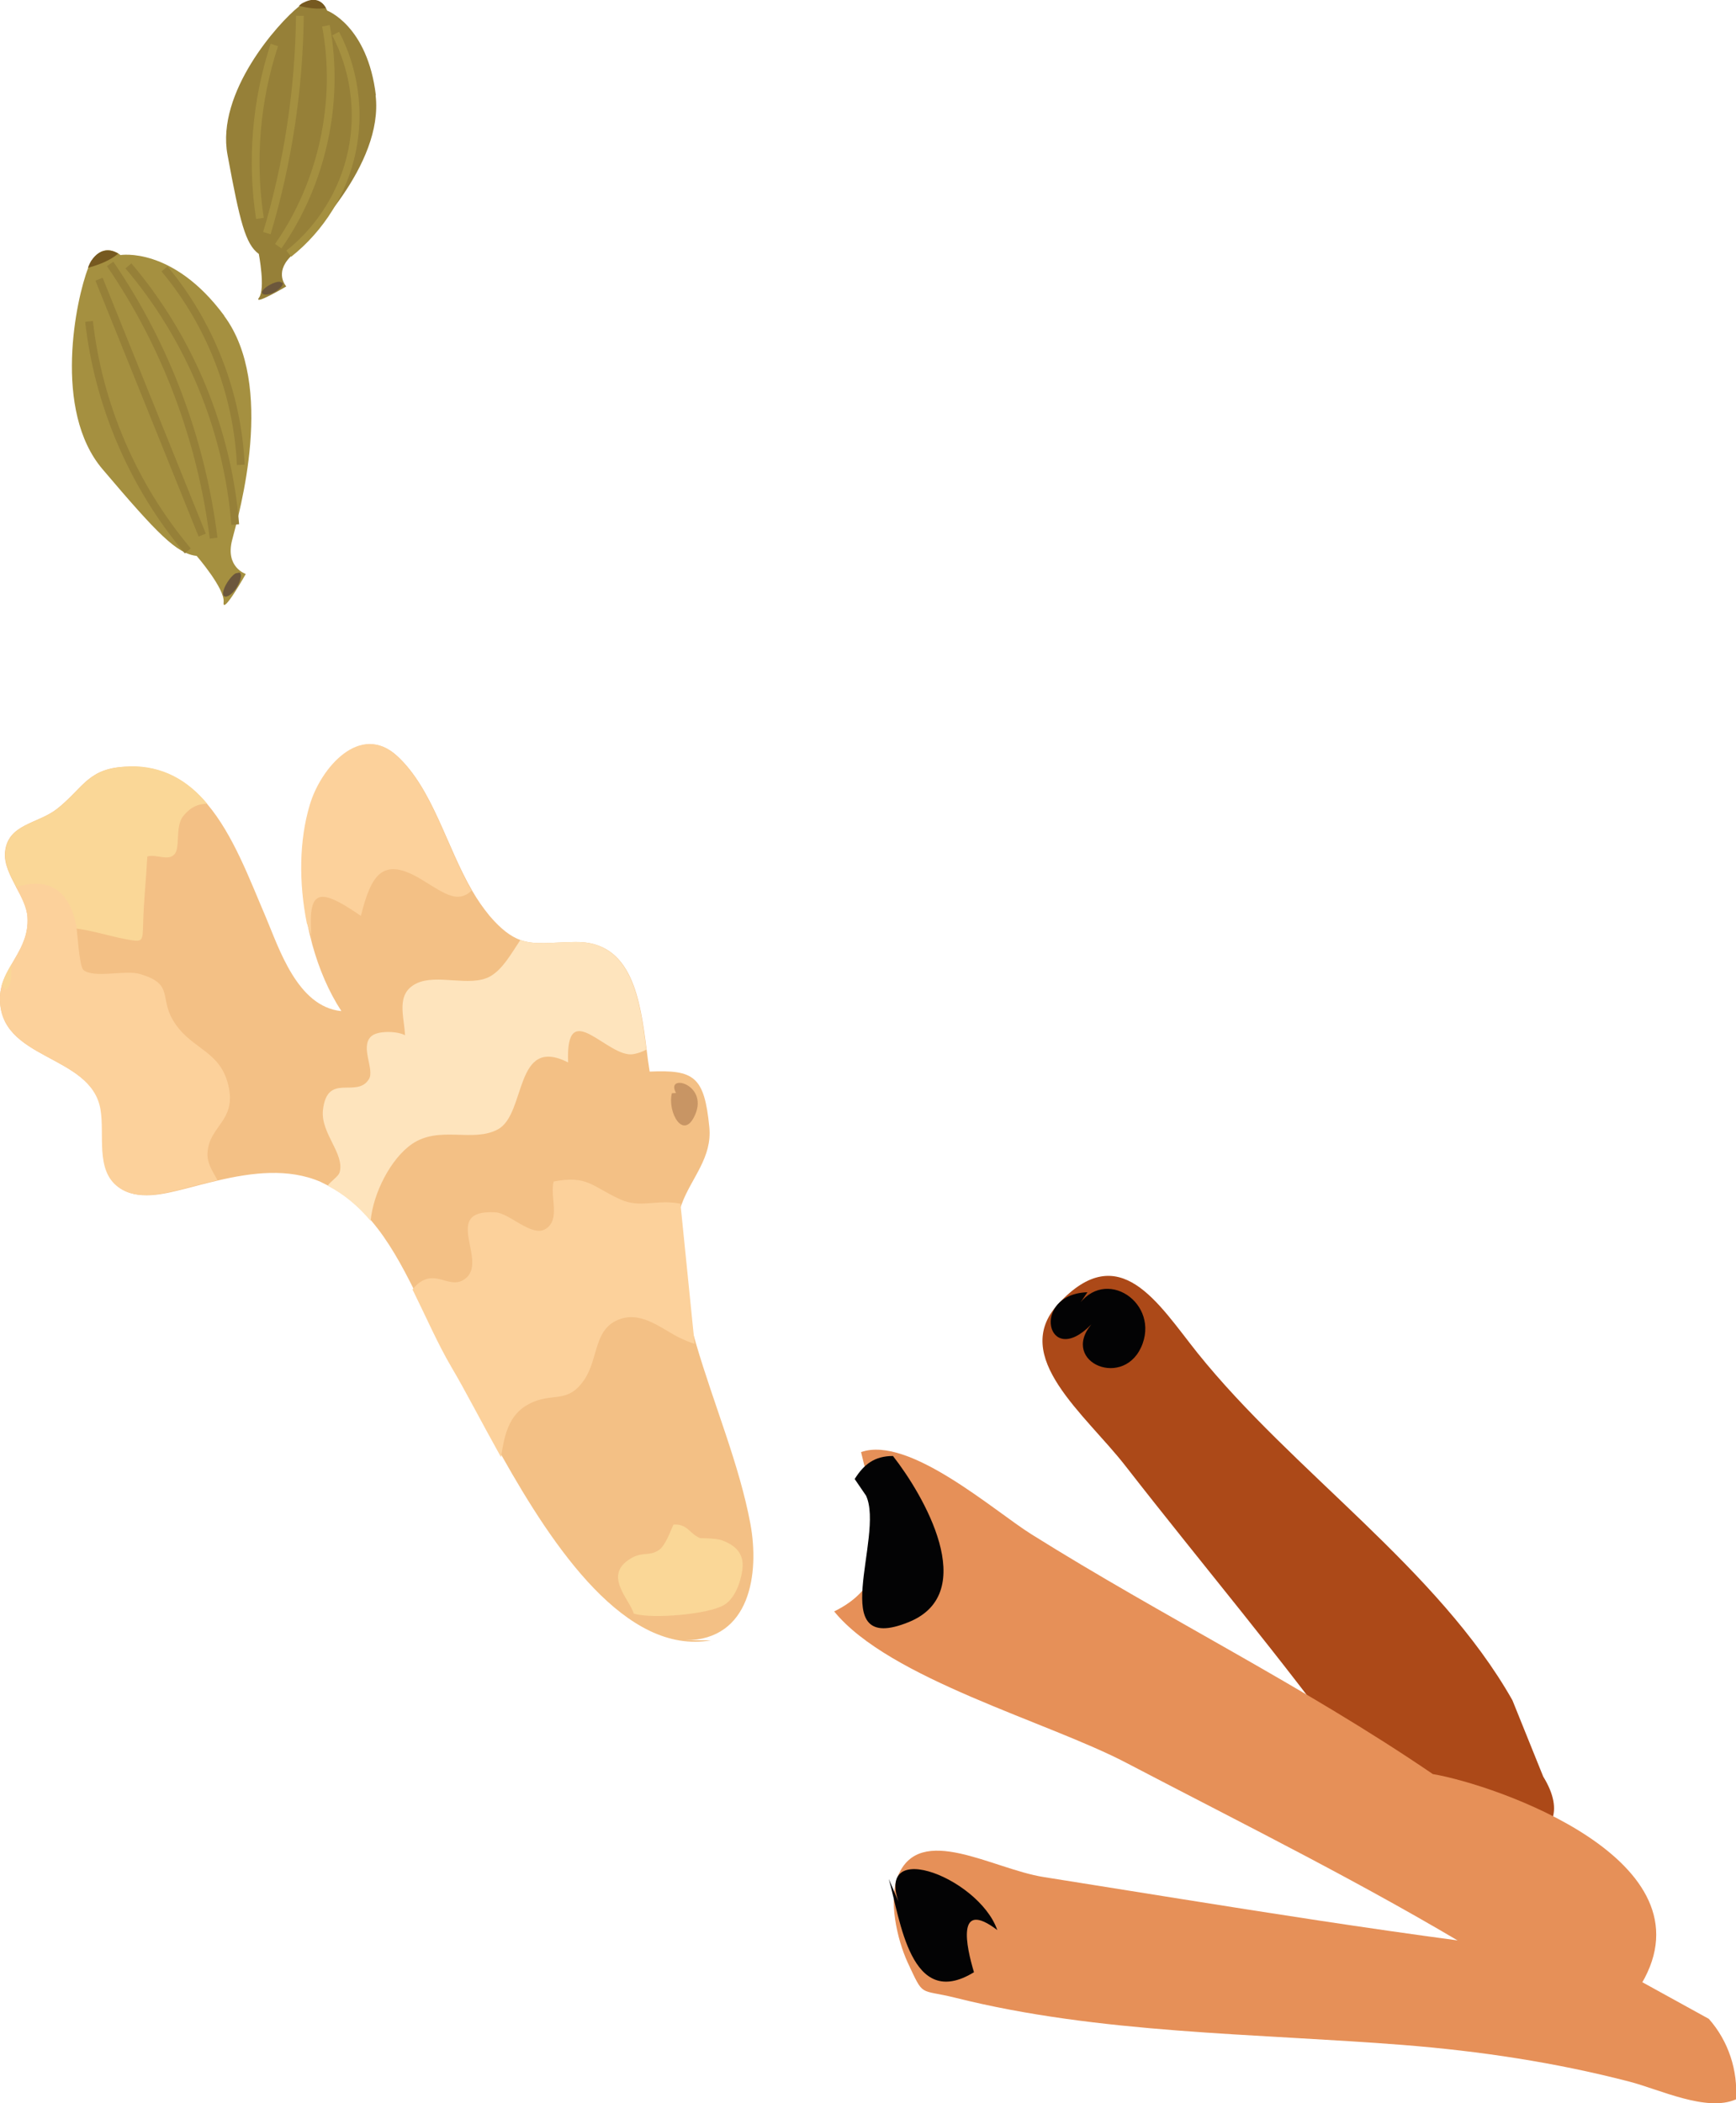 <?xml version="1.0" encoding="UTF-8"?>
<svg id="Calque_2" data-name="Calque 2" xmlns="http://www.w3.org/2000/svg" xmlns:xlink="http://www.w3.org/1999/xlink" viewBox="0 0 62.58 75.78">
  <defs>
    <style>
      .cls-1 {
        stroke: #a59040;
      }

      .cls-1, .cls-2 {
        stroke-miterlimit: 10;
        stroke-width: .28px;
      }

      .cls-1, .cls-2, .cls-3, .cls-4 {
        fill: none;
      }

      .cls-5 {
        fill: #ac4918;
      }

      .cls-6 {
        fill: #a59040;
      }

      .cls-7 {
        fill: #765920;
      }

      .cls-8 {
        fill: #c89564;
      }

      .cls-2 {
        stroke: #968038;
      }

      .cls-9 {
        fill: #fad797;
      }

      .cls-10 {
        fill: #6c573c;
      }

      .cls-11 {
        fill: #968038;
      }

      .cls-12 {
        fill: #e69058;
      }

      .cls-13 {
        fill: #f3c085;
      }

      .cls-14 {
        fill: #fcd19b;
      }

      .cls-4 {
        clip-path: url(#clippath);
      }

      .cls-15 {
        fill: #030304;
      }

      .cls-16 {
        fill: #fee4bd;
      }
    </style>
    <clipPath id="clippath">
      <rect class="cls-3" width="62.58" height="75.78"/>
    </clipPath>
  </defs>
  <g id="Calque_1-2" data-name="Calque 1">
    <g class="cls-4">
      <path class="cls-5" d="m54.52,61.26c-2.68-4.73-7.93-8.25-11.35-12.51-1.43-1.79-2.81-4.16-5.02-1.77-1.76,1.9.98,3.98,2.43,5.85,2.74,3.52,5.66,6.97,8.29,10.6.93,1.28,1.65,2.44,3.04,2.95,1.64.6,5.31.22,3.72-2.37"/>
      <path class="cls-15" d="m38.74,47.24c.92-1.7,3.02-.41,2.45,1.17-.61,1.68-2.99.69-1.85-.69-1.61,1.65-2.21-1.09-.14-1.16"/>
      <path class="cls-12" d="m51.65,63.92c-4.63-3.16-9.73-5.67-14.47-8.64-1.33-.83-4.42-3.57-6.14-2.96.49,2.11,1.55,4.51-.97,5.74,1.98,2.43,7.7,3.97,10.54,5.46,4.36,2.28,8.6,4.37,12.78,6.9,2.03,1.23,4.45,3.31,5.78,1.06,2.64-4.45-5.24-7.17-7.52-7.56"/>
      <path class="cls-15" d="m30.81,53.29c.33-.53.72-.83,1.38-.83,1.09,1.39,3.16,4.92.58,5.98-3.08,1.26-.87-3.08-1.55-4.55"/>
      <path class="cls-12" d="m57.57,70.52c-6.62-.7-13.44-1.86-19.95-2.89-1.84-.29-4.46-1.96-5.25-.04-.35.85-.04,2.27.35,3.12.6,1.28.39.94,1.72,1.27,5.18,1.3,10.79,1.28,16.13,1.7,2.78.22,5.5.63,8.16,1.32,1.09.28,2.79,1.11,3.85.64.07-1.04-.27-2.1-.98-2.9"/>
      <path class="cls-15" d="m32.58,68.97c-1.44-2.92,2.69-1.39,3.37.57-1.49-1.13-1.12.59-.84,1.52-2.3,1.41-2.66-1.93-3.07-3.36"/>
      <path class="cls-13" d="m12.3,36.42c-.45-.69-.8-1.51-1.04-2.38h0c-.07-.26-.13-.51-.18-.77-.29-1.45-.27-2.98.11-4.27.4-1.33,1.81-2.97,3.13-1.76,1.28,1.18,1.77,3.25,2.7,4.85.19.33.4.63.63.91.42.49.76.74,1.11.87.54.19,1.1.08,1.99.07,2.04-.03,2.33,2.08,2.56,3.88.03.27.07.54.11.79,1.6-.07,1.97.17,2.15,2,.11,1.1-.65,1.84-.99,2.76-.1.26-.16.53-.17.82-.02,1.42.27,2.82.68,4.22.64,2.19,1.56,4.35,1.96,6.49.33,1.79,0,4.19-2.34,4.2h.92c-3.07.55-5.68-3.34-7.52-6.61-.71-1.26-1.31-2.44-1.78-3.23-.5-.85-.93-1.84-1.41-2.8h0c-.44-.88-.91-1.74-1.52-2.46-.44-.52-.94-.95-1.55-1.27-.1-.05-.2-.1-.3-.15-1.16-.5-2.48-.33-3.68-.05-.43.1-.85.21-1.23.31-.69.17-1.68.44-2.35-.06-.83-.61-.48-1.9-.64-2.81C3.26,37.95-.07,38.22,0,35.92c0-.14.03-.27.06-.4.07-.28.21-.53.36-.78.15-.26.31-.51.42-.8.11-.27.17-.56.15-.9-.02-.36-.21-.72-.41-1.08-.22-.42-.44-.84-.4-1.26.1-1.02,1.18-1.01,1.88-1.56.97-.77,1.11-1.49,2.58-1.52,1.23-.03,2.13.52,2.83,1.35.94,1.11,1.53,2.72,2.11,4.07.48,1.13,1.14,3.23,2.72,3.39"/>
      <path class="cls-9" d="m4.65,27.61c1.23-.03,2.13.52,2.82,1.35-.33,0-.63.13-.89.48-.26.36-.08,1.11-.29,1.34-.23.26-.67-.02-.98.08-.04.81-.13,1.6-.15,2.42-.02.67,0,.68-.67.55-.94-.18-1.94-.59-2.91-.31-.29.08-.54.22-.73.42.11-.27.17-.56.15-.9-.02-.36-.21-.72-.41-1.08-.22-.42-.44-.84-.4-1.26.1-1.02,1.18-1.01,1.88-1.56.97-.77,1.11-1.49,2.58-1.52"/>
      <path class="cls-9" d="m22.85,58.15c-.16-.55-1.13-1.39-.11-2,.42-.25.67-.07,1.01-.3.25-.17.42-.7.53-.92.51-.03.57.33.96.49-.02,0,.58,0,.79.08.68.25.8.66.72,1.13-.05.32-.23.95-.65,1.2-.58.34-2.6.51-3.25.31"/>
      <path class="cls-14" d="m24.56,43.37s-.02,0-.03,0c-.87-.17-1.44.18-2.18-.16-1.02-.47-1.18-.87-2.39-.64-.15.54.27,1.39-.31,1.72-.5.28-1.29-.59-1.8-.61-2.03-.11-.13,1.84-1.15,2.44-.53.31-1-.39-1.64.14-.07.06-.13.13-.19.2h0c.48.97.91,1.96,1.41,2.81.47.79,1.07,1.96,1.78,3.23.12-.76.26-1.52,1-1.91.84-.45,1.38.02,1.99-.86.54-.77.33-1.88,1.32-2.21.81-.27,1.53.4,2.15.69.19.09.36.16.52.21l-.51-5.04Z"/>
      <path class="cls-14" d="m2.74,33.28c.05.25.11,1.54.27,1.67.38.31,1.5-.01,2.02.14,1.32.38.64.89,1.31,1.83.63.9,1.6.96,1.89,2.18.31,1.3-.7,1.45-.75,2.45-.02.35.18.65.36.97-.43.1-.85.21-1.23.31-.69.17-1.68.44-2.35-.06-.83-.61-.48-1.89-.64-2.81C3.26,37.95-.07,38.22,0,35.92c.03-1.06,1.08-1.68.99-2.88-.03-.36-.22-.72-.41-1.08,1.04-.32,1.87-.02,2.15,1.32"/>
      <path class="cls-14" d="m14.31,27.24c1.28,1.18,1.77,3.25,2.69,4.85-.49.46-.93.14-1.77-.38-1.44-.89-1.85-.19-2.22,1.29-1.64-1.13-1.94-.92-1.76,1.04l-.04-.37-.15-.41c-.29-1.45-.28-2.98.11-4.27.4-1.34,1.82-2.97,3.13-1.76"/>
      <path class="cls-8" d="m24.22,39.39c-.17.68.42,1.74.84.77.48-1.11-1.09-1.5-.69-.78"/>
      <path class="cls-16" d="m18.75,33.87c.54.19,1.09.08,1.99.07,2.04-.03,2.33,2.08,2.56,3.88-.14.07-.29.13-.46.16-.92.18-2.46-2.15-2.36.3-1.95-.99-1.5,1.85-2.53,2.41-.9.49-2.11-.15-3.1.53-.77.53-1.4,1.78-1.49,2.77-.44-.52-.94-.95-1.55-1.27.15-.19.38-.33.43-.47.2-.67-.68-1.41-.6-2.24.15-1.4,1.22-.41,1.66-1.13.21-.34-.32-1.15.07-1.53.23-.23.96-.2,1.23-.05-.03-.69-.35-1.5.42-1.87.73-.35,1.91.14,2.63-.24.46-.25.76-.8,1.1-1.31"/>
      <path class="cls-9" d="m.06,35.52c.08-.28.21-.53.36-.78-.04.34.05.73-.22.93l-.14-.15Z"/>
      <path class="cls-6" d="m8.08,11.38c1.86,2.5.55,7.08.29,8.07-.26.99.49,1.23.49,1.23,0,0-.85,1.51-.8,1.02.06-.48-.97-1.67-.97-1.67-.72-.08-1.42-.8-3.39-3.12-1.81-2.12-.96-6.14-.52-7.26.04-.11.08-.19.11-.24.37-.57.8-.38.97-.28.05.03.08.06.08.06,0,0,1.89-.32,3.74,2.18"/>
      <path class="cls-7" d="m4.26,9.14c-.3.25-.69.4-1.09.51.04-.11.08-.19.11-.24.37-.56.8-.38.97-.28"/>
      <path class="cls-10" d="m8.49,20.66c-.19.11-.44.5-.45.71-.01.21.22.15.42-.1.2-.25.29-.6.17-.64"/>
      <path class="cls-11" d="m13.54,3.43c.3,2.52-2.48,5.22-3.07,5.82-.59.6-.15,1.07-.15,1.07,0,0-1.22.72-.98.4.23-.32-.01-1.57-.01-1.57-.48-.35-.68-1.14-1.13-3.58-.41-2.23,1.81-4.73,2.58-5.34.07-.06.13-.1.18-.12.49-.25.72.05.8.2.02.04.03.07.03.07,0,0,1.46.54,1.76,3.06"/>
      <path class="cls-7" d="m11.75.29c-.31.05-.65,0-.98-.08.07-.06.13-.1.18-.12.49-.25.72.05.8.2"/>
      <path class="cls-10" d="m10.07,10.15c-.18,0-.51.18-.6.32-.09.14.09.19.33.1.24-.1.45-.31.38-.38"/>
      <path class="cls-2" d="m5.93,9.69c1.65,1.97,2.63,4.49,2.75,7.06m-4.71-7.24c2.01,2.93,3.29,6.35,3.73,9.88m-4.49-7.81c.34,3.03,1.6,5.94,3.56,8.27m-3.2-9.79c1.24,3.07,2.48,6.15,3.72,9.22m-2.66-9.7c2.21,2.6,3.58,5.91,3.85,9.32"/>
      <path class="cls-1" d="m9.62,8.4c.76-2.54,1.16-5.18,1.19-7.83m-.4,8.57c1.15-.91,1.97-2.23,2.27-3.66.31-1.43.1-2.97-.58-4.27m-2.07,7.66c1.59-2.28,2.23-5.21,1.72-7.94m-2.38,6.94c-.32-2.08-.14-4.25.52-6.25"/>
    </g>
  </g>
</svg>